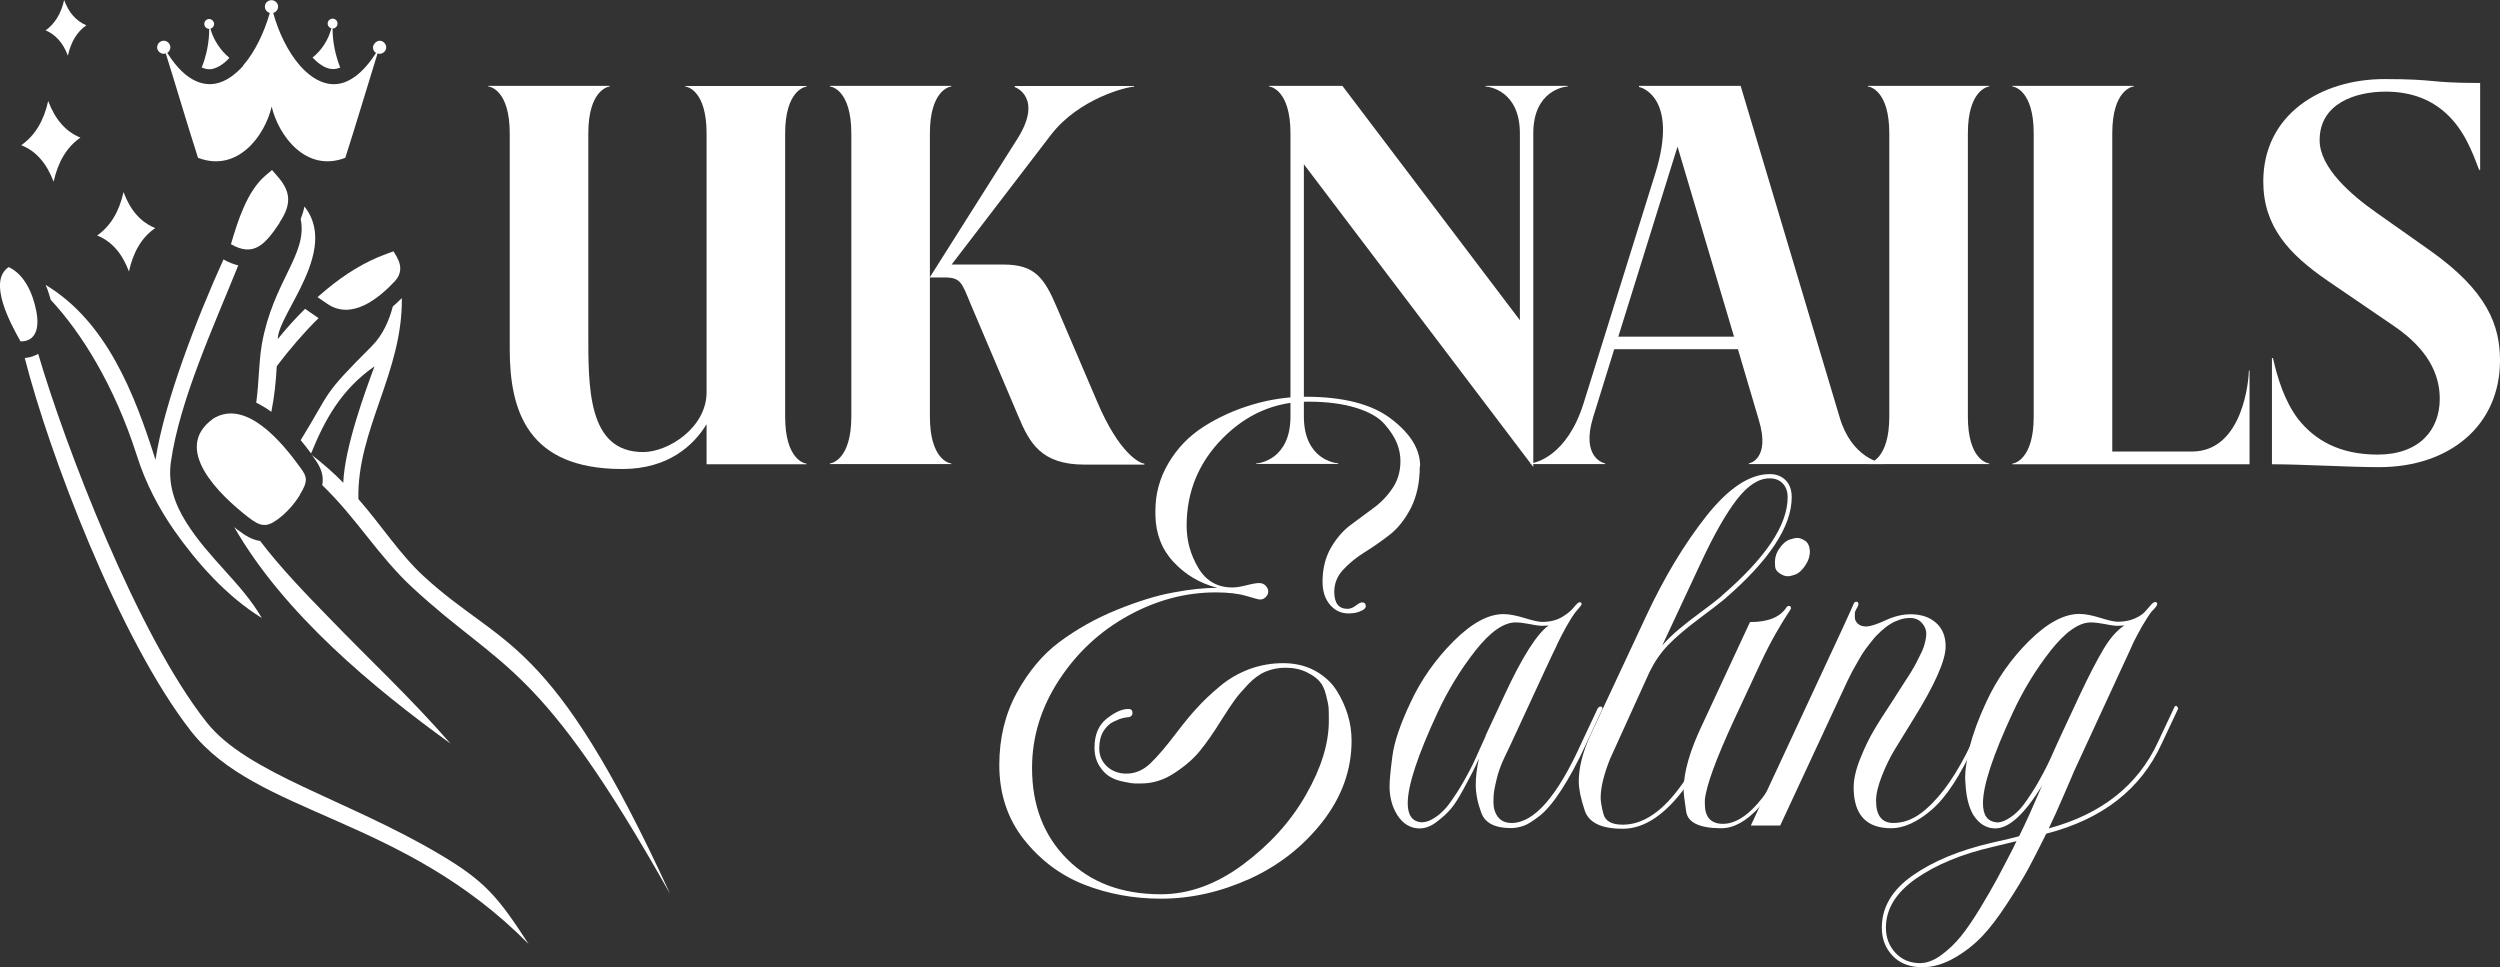 <?xml version="1.0" encoding="UTF-8"?><svg id="a" xmlns="http://www.w3.org/2000/svg" width="147.33" height="57" viewBox="0 0 147.33 57"><rect x="0" y="0" width="147.33" height="57" fill="#333333" stroke="none"/><path d="M18.33,26.73c.82-2.03,1.81-3.8,3.74-5.14-.53,1.43-1.76,4.76-1.84,6.86-.53-.55-1.24-1.17-1.86-1.64.04.06.09.12.14.18.43.58.58,1.06.48,1.6,2.06,1.99,3.28,4.15,5.32,6.04,5.34,4.94,7.43,4.27,15.18,18.05-7.07-15.42-9.85-14.41-14.54-18.74-1.4-1.29-2.51-3.03-3.83-4.53-.09-4.08,2.62-7.48,2.56-11.84-.18.18-.36.34-.53.49-.21.8-.58,1.68-1.24,2.34-3,3-2.32,2.5-4.19,5.54.2.24.41.51.62.79h0ZM15.43,20.3c-.19,1.13-.16,2.2-.33,3.43.28.14.58.31.89.54.18-.89.27-1.77.32-2.69.75-.99,1.57-1.95,2.46-2.83,0-.02-.05-.04-.05-.04l-.74-.51c-.57.56-1.11,1.16-1.61,1.78,0-.52.45-1.31.94-2.24.12-.21.22-.43.34-.65.8-1.6,1.47-3.44.29-4.92-.05.26-.13.51-.22.74h0c.43,2.07-1.62,3.64-2.29,7.38h0ZM14.02,31.24c-.07-.06-.15-.12-.22-.18,2.93,5.11,8.21,9.48,12.75,12.76-2.51-2.86-4.66-4.82-7.3-7.56-1.21-1.24-2.71-2.79-3.92-4.38-.49-.07-.9-.33-1.3-.64h0ZM9.17,27.12c-1.25-3.95-2.89-8.16-6.48-10.33.12.27.21.56.3.88h0c1.81,1.94,3.75,5.04,5.07,9.16.53,1.69,1.33,3.16,2.18,4.39,1.36,1.95,3.14,3.94,5.19,5.2-1.2-2.07-3.09-3.46-4.47-5.66-.67-1.07-1.07-2.24-.89-3.53.52-3.65,2.51-7.96,3.97-11.59-.28-.07-.57-.18-.87-.35-1.56,3.43-3.51,8.47-4.01,11.83h0ZM2.26,20.85c-.24.14-.51.22-.8.25,1.4,5.53,5.57,16.58,9.79,21.98,3.88,4.97,12.45,5,19.9,12.55-1.79-2.76-2.56-3.71-5.3-5.32-5.44-3.21-11.29-4.73-13.67-7.74-4.07-5.14-8.34-16.29-9.93-21.72h0Z" fill="#fff" fill-rule="evenodd"/><path d="M23.41,15.2c.27.47.24.96-.13,1.36-.97,1.04-2.56,2.33-4,1.34l-.57-.39.53-.45c1.06-.88,2.24-1.63,3.54-2.1l.41-.15.22.37h0Z" fill="#fff" fill-rule="evenodd"/><path d="M17.68,29.16c-.35.56-.79,1.06-1.32,1.45-.66.48-1.01.43-1.73-.13-1.73-1.34-4.49-4.03-2.1-5.78h0l.02-.02c1.91-1.2,4.03,1.32,5.16,2.89.4.54.45.8-.05,1.6" fill="#fff" fill-rule="evenodd"/><path d="M1.21,20.12c-.59-1.05-1.95-3.54-.7-4.38.9.41,1.42,1.5,1.63,2.6.21,1.09-.09,1.78-.92,1.78" fill="#fff" fill-rule="evenodd"/><path d="M16.48,13.13c-.83,1.24-1.51,2.05-2.87,1.26.4-1.36.95-3.12,2.03-4.04l.39-.33.34.39c.82.94.78,1.69.1,2.71" fill="#fff" fill-rule="evenodd"/><path d="M2.69,1.79c.54-.39.91-.98,1.09-1.79.28.76.71,1.24,1.31,1.49-.55.38-.91.98-1.09,1.79-.28-.75-.72-1.24-1.31-1.49Z" fill="#fff" fill-rule="evenodd"/><path d="M5.72,13.88c.79-.55,1.3-1.4,1.56-2.56.4,1.08,1.02,1.78,1.87,2.12-.79.54-1.3,1.4-1.55,2.56-.4-1.07-1.02-1.78-1.87-2.12h0Z" fill="#fff" fill-rule="evenodd"/><path d="M1.26,8.55c.8-.56,1.32-1.42,1.58-2.6.41,1.1,1.04,1.81,1.9,2.16-.8.55-1.32,1.42-1.58,2.6-.41-1.09-1.04-1.81-1.9-2.15h0Z" fill="#fff" fill-rule="evenodd"/><path d="M11.91,3.98c.15.07.28.1.42.1.07,0,.14,0,.19-.02.32-.07.67-.29,1-.65-.53-.44-.93-1.04-1.12-1.72.13-.03.22-.15.22-.28s-.13-.29-.29-.29-.29.13-.29.29.13.29.29.29h0c0,.79-.16,1.57-.45,2.3h.02Z" fill="#fff" fill-rule="evenodd"/><path d="M18.43,3.4c.34.36.68.58,1,.65.07,0,.14.02.2.02.14,0,.27-.03.42-.09-.29-.73-.45-1.51-.45-2.3h0c.16,0,.29-.13.29-.29,0-.17-.13-.29-.29-.29s-.29.13-.29.29c0,.14.1.25.22.28-.18.68-.57,1.29-1.12,1.73h0Z" fill="#fff" fill-rule="evenodd"/><path d="M14.32,3.87c.7-.8,1.25-1.95,1.58-3.11-.17-.04-.29-.19-.29-.37,0-.21.18-.38.39-.38s.39.18.39.38c0,.18-.13.33-.29.37.32,1.17.88,2.31,1.58,3.11.48.54,1.01.92,1.6,1.05.39.08.79.05,1.19-.14.55-.25,1.13-.78,1.69-1.66-.11-.07-.18-.18-.18-.33s.18-.39.39-.39.39.18.39.39c0,.21-.18.38-.39.38-.04,0-.08,0-.12-.02-.64,2.06-1.24,4.09-1.9,6.15-2.31.89-3.93-1.29-4.34-3.02-.4,1.73-2.02,3.91-4.34,3.02-.66-2.05-1.25-4.08-1.9-6.15-.04,0-.08.02-.12.02-.21,0-.39-.18-.39-.38,0-.21.18-.39.39-.39s.39.18.39.39c0,.14-.08.26-.18.33.56.89,1.13,1.41,1.69,1.66.41.18.81.22,1.19.14.57-.12,1.12-.51,1.6-1.05h0Z" fill="#fff" fill-rule="evenodd"/><path d="M40.38,5.11v-.04h7.15v.04c-.11,0-1.26.24-1.26,2.76v16.69c0,2.52,1.14,2.76,1.26,2.76v.04h-5.89v-2.36c-.76,1.24-2.24,2.64-4.97,2.64-5.54,0-6.63-3.37-6.63-7.06V7.86c0-2.52-1.14-2.76-1.26-2.76v-.04h7.15v.04c-.11,0-1.26.24-1.26,2.76v11.66c0,3.29-.06,7.12,3.23,7.12,1.51,0,3.74-1.46,3.74-3.52V7.86c0-2.52-1.14-2.76-1.26-2.76Z" fill="#fff"/><path d="M48.91,27.31c.11,0,1.26-.24,1.26-2.76V7.86c0-2.52-1.14-2.76-1.26-2.76v-.04h7.15v.04c-.11,0-1.26.24-1.26,2.76v16.69c0,2.52,1.14,2.76,1.26,2.76v.04h-7.15v-.04ZM59.8,5.11v-.04h7.03v.04c-.41,0-3.24.69-4.89,2.83l-5.86,7.65h3.06c1.83,0,2.4.77,3.14,2.52l2.36,5.52c1.33,3.16,2.57,3.69,2.8,3.69v.06h-3.53c-2.54,0-3.23-1.26-3.89-2.83l-2.83-6.66c-.51-1.23-.57-1.54-1.54-1.54h-.86l5.16-8.16c1.54-2.43-.11-3.06-.16-3.06Z" fill="#fff"/><path d="M74.03,27.31c.19,0,2.02-.24,2.02-2.76V7.86c0-2.52-1.14-2.76-1.26-2.76v-.04h4.32l10.46,13.81V7.86c0-2.52-1.83-2.76-2.02-2.76v-.04h4.83v.04c-.19,0-2.02.24-2.02,2.76v19.66l-13.52-17.84v14.86c0,2.52,1.83,2.76,2.02,2.76v.04h-4.83v-.04Z" fill="#fff"/><path d="M90.2,27.3c.27,0,2.14-.41,3.12-3.52l4.23-13.56c1.39-4.47-.84-5.09-.96-5.09v-.07h5.99l5.83,19.52c.71,2.42,2.44,2.73,2.67,2.73v.04h-8.02v-.04c.07,0,1.27-.29.6-2.53l-1.24-4.2h-7.29l-1.24,4c-.74,2.4.64,2.73.71,2.73v.04h-4.4v-.06ZM102.19,19.84l-3.33-11.2-3.49,11.2h6.82Z" fill="#fff"/><path d="M110.08,27.31c.11,0,1.26-.24,1.26-2.76V7.86c0-2.52-1.14-2.76-1.26-2.76v-.04h7.15v.04c-.11,0-1.26.24-1.26,2.76v16.69c0,2.52,1.14,2.76,1.26,2.76v.04h-7.15v-.04Z" fill="#fff"/><path d="M132.53,21.84h.04v5.52h-13.98v-.04c.11,0,1.26-.24,1.26-2.76V7.86c0-2.52-1.14-2.76-1.26-2.76v-.04h7.15v.04c-.11,0-1.26.24-1.26,2.76v18.75h4.69c3.06,0,3.36-4.34,3.36-4.77Z" fill="#fff"/><path d="M133.38,10.69c0-3.92,3.37-6.03,7.15-6.03,3.12,0,2.52.23,5.63.23v5.12h-.06c-.37-.97-.86-2.34-1.94-3.32-.8-.74-1.94-1.29-3.57-1.29-1.77,0-3.89.69-3.89,2.86,0,1.63,1.86,3.23,3.37,4.29l3.12,2.2c3.4,2.4,4.14,4.43,4.14,6.49,0,3.86-3,6.29-7.12,6.29-1.83,0-4.49-.17-6.32-.17v-6.26h.06c.26,1.14.66,2.52,1.51,3.63.94,1.17,2.37,2.06,4.66,2.06,2.46,0,3.66-1.46,3.66-3.29,0-1.49-.74-2.94-2.66-4.26l-3.94-2.69c-2.29-1.57-3.8-3.2-3.8-5.86Z" fill="#fff"/><path d="M83.67,27.5c0,.94-.18,1.75-.52,2.43-.35.68-.77,1.21-1.26,1.59s-.99.73-1.48,1.03c-.49.31-.91.65-1.26,1.03s-.52.81-.52,1.3c0,.66.26,1,.78,1,.16,0,.32-.06.49-.19s.28-.19.37-.19c.14,0,.22.08.22.24,0,.03-.02.08-.07.13-.05.06-.16.12-.32.18s-.37.1-.63.1c-.44,0-.8-.17-1.09-.51s-.44-.79-.44-1.36c0-.75.16-1.4.47-1.96.32-.56.7-1.01,1.14-1.35.45-.34.9-.67,1.35-1,.45-.32.84-.72,1.15-1.18.32-.46.48-1,.48-1.62,0-.36-.07-.71-.21-1.06-.14-.35-.38-.72-.73-1.12-.35-.4-.91-.72-1.69-.96s-1.72-.36-2.82-.36c-1.93,0-3.6.72-5.02,2.15-1.42,1.43-2.13,3.16-2.13,5.16,0,.89.23,1.72.69,2.49.46.77,1.13,1.15,2,1.15.21,0,.49-.04.84-.13.35-.09.6-.13.74-.13.16,0,.29.05.39.16.1.11.15.22.15.33,0,.13-.05.24-.15.34-.1.1-.21.14-.34.14-.07,0-.33-.07-.8-.21-.47-.14-1.07-.21-1.8-.21-1.77,0-3.48.45-5.14,1.36-1.66.91-3.03,2.17-4.09,3.79s-1.6,3.35-1.6,5.2c0,2.2.69,3.99,2.07,5.37,1.38,1.38,3.22,2.07,5.52,2.07,1.65,0,3.26-.58,4.84-1.75,1.57-1.17,2.81-2.53,3.71-4.11.9-1.57,1.35-3.02,1.35-4.35,0-.31,0-.55-.01-.73-.01-.18-.06-.44-.15-.79-.09-.35-.21-.62-.38-.81-.16-.19-.42-.38-.77-.55-.35-.17-.77-.26-1.25-.26-.42,0-.81.08-1.17.23-.36.15-.7.41-1.03.75-.33.35-.59.65-.78.91-.19.26-.45.66-.79,1.19-.45.73-.87,1.33-1.25,1.8-.38.47-.88.91-1.51,1.32-.62.41-1.27.62-1.96.62h-.36c-.13,0-.35-.03-.67-.1-.32-.06-.59-.16-.81-.29-.23-.13-.44-.34-.63-.64s-.29-.66-.29-1.08c0-.76.24-1.33.72-1.71.48-.38.9-.57,1.28-.57.16,0,.24.08.24.24,0,.11-.06.19-.19.24-.08,0-.2.02-.35.05-.15.03-.35.11-.58.22s-.43.3-.6.57c-.16.27-.24.6-.24,1.01s.15.77.46,1.06c.31.28.69.42,1.14.42.52,0,.99-.2,1.41-.6s.94-1.01,1.56-1.83c.42-.55.81-1.03,1.18-1.43.36-.4.81-.83,1.35-1.28.53-.45,1.12-.78,1.75-1.02.63-.23,1.3-.35,1.99-.35s1.34.15,1.88.45c.54.3.96.68,1.26,1.15.3.47.52.96.67,1.46s.22,1,.22,1.51c0,1.72-.57,3.3-1.7,4.76-1.14,1.46-2.56,2.58-4.28,3.37-1.72.78-3.47,1.18-5.25,1.18-1.62,0-3.13-.28-4.53-.83-1.4-.55-2.58-1.44-3.55-2.66-.96-1.22-1.45-2.68-1.45-4.39,0-1.57.34-2.99,1.03-4.25s1.53-2.27,2.53-3.01c1-.74,2.11-1.37,3.34-1.87,1.23-.5,2.34-.85,3.33-1.03.99-.19,1.86-.28,2.62-.28-1.02-.26-1.88-.77-2.58-1.52-.7-.75-1.05-1.67-1.07-2.76v-.27c0-.99.25-1.92.77-2.8s1.2-1.59,2.08-2.15,1.83-.99,2.88-1.3c1.04-.31,2.09-.46,3.12-.46,2.22,0,3.9.43,5.04,1.3,1.14.87,1.71,1.79,1.71,2.78Z" fill="#fff"/><path d="M94.37,41.64s.05.04.06.06c0,.02.01.04.01.06s0,.03-.02.05l-.95,2.04c-.5,1.09-.99,1.99-1.46,2.71s-.9,1.23-1.29,1.53c-.39.3-.7.5-.94.58s-.48.13-.74.13c-.94,0-1.52-.3-1.74-.89s-.33-1.15-.33-1.66c0-.47.06-.99.19-1.55-.18.39-.3.66-.38.8s-.25.48-.53,1-.53.91-.75,1.17c-.22.26-.5.51-.84.77s-.67.38-1,.38c-.53,0-.97-.26-1.31-.78-.16-.26-.28-.53-.35-.81-.07-.28-.11-.57-.11-.86,0-.39.06-1,.17-1.83.11-.83.47-1.88,1.07-3.15.62-1.33,1.46-2.53,2.53-3.6s2.05-1.6,2.94-1.6c.34,0,.75.08,1.24.23.49.15.83.23,1.04.23.47,0,.86-.1,1.18-.29.32-.19.55-.39.7-.58.15-.19.26-.29.33-.29.08,0,.12.04.12.12,0,.03-.12.19-.36.46-.18.24-.36.53-.55.87-.19.34-.33.62-.44.84s-.16.34-.16.35c-.02.02-.24.49-.67,1.41-.43.92-.9,1.94-1.41,3.05s-.83,1.79-.96,2.05c-.21.44-.37.88-.47,1.32-.11.45-.16.77-.17.97,0,.2-.01.31-.01.33,0,.36.09.65.27.89.18.23.45.35.8.35,1.33,0,2.71-1.58,4.13-4.74l.95-2.02c.05-.06.1-.1.15-.1h.05ZM87.54,43.37l1.12-2.4c1.04-2.24,1.9-3.6,2.6-4.11-.03,0-.09,0-.17.01-.08,0-.15.01-.19.01-.16,0-.41-.03-.74-.1-.33-.06-.61-.1-.84-.1-.71,0-1.5.56-2.37,1.66-.87,1.11-1.61,2.32-2.22,3.63-1.18,2.53-1.77,4.32-1.77,5.37,0,.71.28,1.09.83,1.12.19,0,.4-.06.61-.18s.41-.26.58-.43c.18-.16.37-.39.57-.68.2-.29.37-.55.51-.78s.3-.52.49-.87.32-.63.4-.81c.08-.19.2-.45.35-.78s.24-.52.26-.57Z" fill="#fff"/><path d="M104.31,27.94c.37,0,.68.12.92.36.24.24.36.58.36,1,0,1.73-1.33,3.74-3.99,6.03-.23.19-.72.57-1.47,1.13-.75.56-1.35,1.07-1.8,1.53-.45.46-.81.99-1.11,1.59l-2.33,5.13c-.37.92-.56,1.69-.56,2.31,0,.19.05.51.16.94.11.43.49.64,1.15.64,1.21,0,2.39-.81,3.52-2.43.58-.81,1.05-1.61,1.39-2.41l.97-2.04c.02-.06.05-.1.1-.1.02,0,.04,0,.07.02.05.02.07.05.07.1,0,.02,0,.04-.02.07-.63,1.34-.95,2.03-.95,2.04-.52,1.04-.99,1.86-1.41,2.46-1.21,1.68-2.46,2.53-3.74,2.53s-2.01-.36-2.25-1.08-.35-1.29-.35-1.71c0-.81.23-1.73.7-2.75l3.26-6.97c1.07-2.3,2.26-4.27,3.56-5.92,1.3-1.64,2.55-2.47,3.73-2.47ZM101.44,35.13c2.61-2.24,3.91-4.18,3.91-5.83,0-.34-.1-.61-.29-.81-.19-.2-.45-.3-.78-.3-.63,0-1.27.41-1.91,1.23s-1.36,2.08-2.15,3.78l-2.26,4.84c.29-.34.63-.67,1.01-.98.38-.32.82-.66,1.31-1.02s.88-.66,1.15-.89Z" fill="#fff"/><path d="M106.83,41.64c.06.02.1.05.1.1,0,.03,0,.06-.02.07-.63,1.34-.95,2.03-.95,2.04-1.54,3.31-3.05,4.96-4.52,4.96-1.28,0-1.97-.33-2.07-.98-.1-.66-.15-1.08-.15-1.28,0-1.04.37-2.33,1.12-3.89l2.79-6c1.05,0,1.76-.28,2.14-.85.03-.06.08-.1.15-.1.08,0,.12.03.12.1v.07s-.08.14-.23.36c-.15.23-.38.6-.67,1.11-.29.51-.58,1.07-.87,1.69l-1.6,3.43c-1.05,2.28-1.62,3.84-1.7,4.67v.24c0,.78.36,1.17,1.07,1.17,1.33,0,2.73-1.6,4.2-4.81l.95-2.02c.02-.06.05-.1.1-.1.02,0,.03,0,.05.02ZM106.66,32.48c0,.31-.1.6-.29.87-.19.28-.39.45-.58.51-.19.07-.34.1-.44.1-.15,0-.3-.06-.47-.17-.17-.11-.26-.25-.27-.41,0-.16-.01-.25-.01-.27,0-.27.09-.55.28-.81.19-.27.38-.43.58-.5.2-.06.35-.1.45-.1.15,0,.3.06.47.17.17.11.26.32.28.61Z" fill="#fff"/><path d="M117.28,41.64s.07.05.07.1c0,.02,0,.03-.02.05l-.95,2.04c-.84,1.86-1.69,3.16-2.54,3.89-.85.73-1.65,1.09-2.39,1.09-1.47,0-2.21-.8-2.21-2.41,0-.5.14-1.09.41-1.75.27-.66.53-1.19.77-1.59.23-.4.63-1.02,1.18-1.86.06-.1.18-.28.35-.55.17-.27.29-.45.36-.56.07-.11.18-.27.32-.5.14-.23.23-.4.29-.51.06-.11.13-.27.23-.46.1-.19.17-.35.21-.47s.08-.26.11-.4.05-.28.05-.41c0-.23-.09-.44-.26-.63-.17-.19-.4-.29-.69-.29-.21,0-.42.03-.62.1-.2.07-.39.15-.57.27-.18.11-.36.25-.53.41s-.34.32-.47.49-.28.34-.43.55c-.14.2-.27.39-.36.56-.1.17-.2.35-.3.53-.11.19-.19.34-.24.45-.06.11-.12.23-.18.36l-3.96,8.51h-1.73l5.37-11.54c.47-1.02.7-1.54.7-1.55.03-.06.08-.1.15-.1.08,0,.12.05.12.15,0,.05-.03.12-.08.21-.06.09-.1.18-.13.28v.3c0,.12.06.24.17.35.11.11.28.17.49.17.24,0,.62-.12,1.14-.36s1.01-.36,1.48-.36c.63,0,1.13.17,1.51.51s.56.8.56,1.39c0,.83-.65,2.28-1.94,4.35-.45.73-.81,1.31-1.07,1.74-.26.43-.51.94-.74,1.52-.23.58-.35,1.08-.35,1.48,0,.87.34,1.31,1.02,1.31s1.31-.27,1.94-.83c.96-.84,1.85-2.14,2.67-3.89l.95-2.04c.02-.06.05-.1.1-.1.03,0,.06,0,.07.02Z" fill="#fff"/><path d="M128.29,41.64s.07.05.07.1c0,.02,0,.04-.02.07l-.95,2.02c-1.23,2.69-3.5,4.45-6.8,5.3-.41.83-.76,1.51-1.06,2.07-.3.55-.71,1.23-1.24,2.04s-1.02,1.46-1.48,1.94-1,.91-1.63,1.27-1.25.55-1.88.55c-.75,0-1.33-.22-1.76-.67-.43-.45-.64-1-.64-1.66,0-1.2.6-2.22,1.81-3.07,1.21-.85,2.76-1.49,4.65-1.93.81-.18,1.35-.31,1.63-.39.21-.42.41-.85.61-1.29.19-.44.36-.82.5-1.14.14-.32.22-.52.26-.58-1.04,1.7-1.96,2.55-2.77,2.55-.52,0-.95-.26-1.29-.78-.11-.18-.21-.41-.29-.69-.08-.28-.13-.58-.16-.89-.02-.31-.04-.51-.04-.61,0-.49.09-1.11.28-1.87.19-.76.51-1.63.96-2.6.62-1.34,1.46-2.55,2.53-3.61,1.07-1.06,2.06-1.59,2.96-1.59.34,0,.75.08,1.23.23s.82.23,1.03.23c.37,0,.7-.06.98-.18s.49-.26.62-.4.25-.28.35-.4.19-.18.26-.18c.08,0,.12.04.12.12,0,.03-.02.07-.05.12-.02.02-.03.04-.05.07l-.17.19s-.06.04-.07.07c-.18.24-.36.53-.56.87-.19.34-.34.62-.45.84s-.16.34-.16.35l-3.4,7.36s-.2.49-.56,1.31c-.36.83-.66,1.51-.92,2.04,3.11-.84,5.26-2.54,6.44-5.1l.95-2.02c.02-.06.05-.1.1-.1.03,0,.06,0,.07.02ZM113.15,56.76c.39,0,.8-.15,1.23-.46.43-.31.82-.68,1.17-1.11.35-.43.73-.99,1.14-1.66.41-.68.75-1.27,1.02-1.77s.58-1.1.94-1.8c.08-.18.15-.31.19-.39l-1.41.34c-1.83.42-3.34,1.05-4.52,1.87-1.18.83-1.77,1.79-1.77,2.89,0,.58.19,1.08.56,1.48.37.4.86.61,1.46.61ZM117.67,48.47c.19,0,.4-.06.61-.18s.41-.26.58-.43c.18-.16.37-.39.57-.68.2-.29.37-.55.51-.78.14-.23.3-.52.49-.87.19-.36.32-.63.4-.81.08-.19.2-.45.35-.78.15-.33.24-.52.26-.57l1.12-2.4c.55-1.17,1.02-2.07,1.4-2.71.38-.64.79-1.11,1.23-1.4-.03,0-.09,0-.18.01-.09,0-.16.01-.21.01-.16,0-.41-.03-.74-.1-.33-.06-.61-.1-.84-.1-.71,0-1.5.56-2.37,1.66-.87,1.11-1.61,2.32-2.22,3.63-1.18,2.53-1.77,4.32-1.77,5.37,0,.71.27,1.09.83,1.12Z" fill="#fff"/></svg>